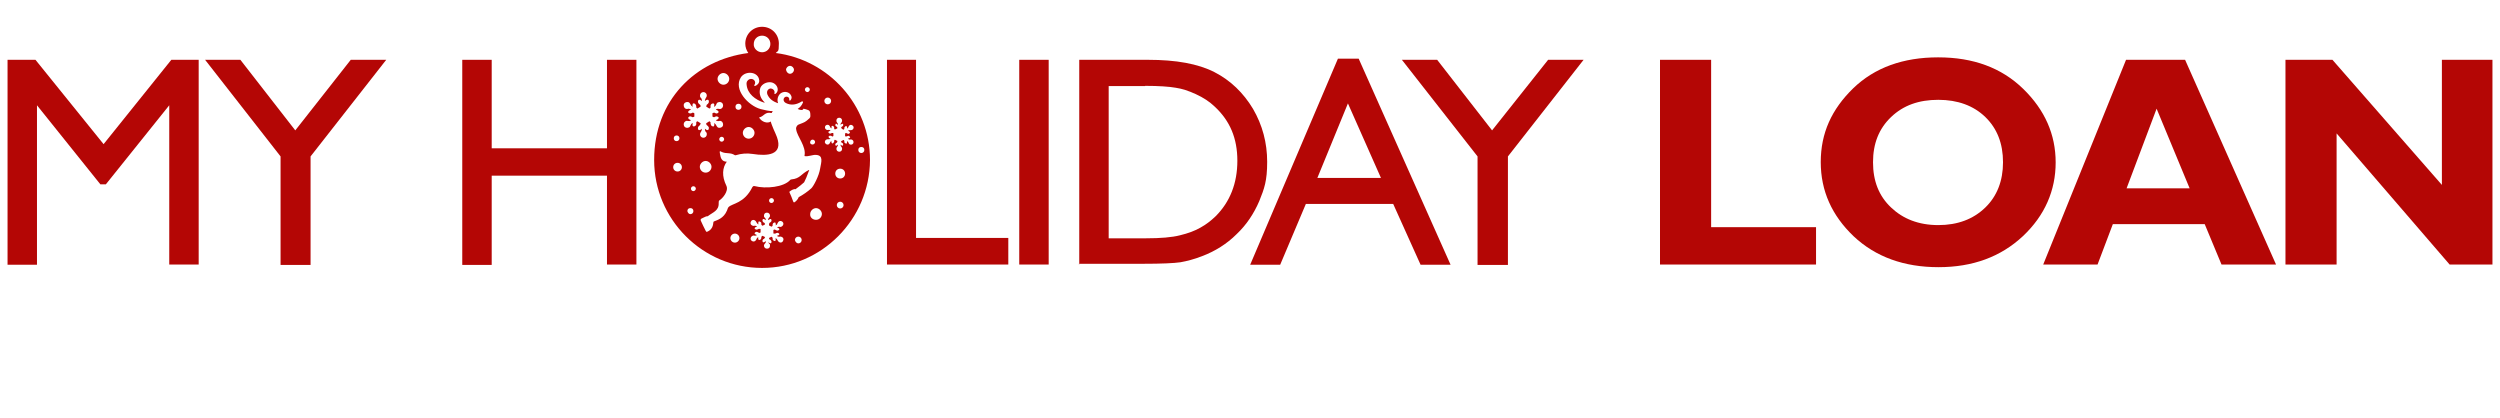 <?xml version="1.0" encoding="UTF-8"?>
<svg xmlns="http://www.w3.org/2000/svg" version="1.1" viewBox="0 0 1325 221.7">
  <defs>
    <style>
      .cls-1, .cls-2 {
        fill: #b40605;
      }

      .cls-2 {
        fill-rule: evenodd;
      }
    </style>
  </defs>
  <!-- Generator: Adobe Illustrator 28.7.1, SVG Export Plug-In . SVG Version: 1.2.0 Build 142)  -->
  <g>
    <g id="Layer_1">
      <g>
        <g>
          <path class="cls-1" d="M90.7,31.7h14.6v108.5h-15.6V55.8l-33.6,41.9h-2.9L19.6,55.8v84.5H4V31.7h14.8l36.1,44.7,35.9-44.7Z"/>
          <path class="cls-1" d="M185.9,31.7h18.8l-40.1,51.2v57.5h-15.9v-57.5l-40-51.2h18.7l29.1,37.4,29.4-37.4Z"/>
          <path class="cls-1" d="M321.7,31.7h15.6v108.5h-15.6v-47.1h-61.1v47.3h-15.6V31.7h15.6v46.9h61.1V31.7h0Z"/>
          <path class="cls-1" d="M469.9,31.7h15.6v94.4h48.9v14.1h-64.3V31.7h-.2Z"/>
          <path class="cls-1" d="M540.2,31.7h15.6v108.5h-15.6V31.7Z"/>
          <path class="cls-1" d="M572,140.3V31.7h36.5c14.8,0,26.5,2.1,35.1,6.5,8.6,4.4,15.4,11,20.5,19.5,5,8.6,7.5,18,7.5,28.1s-1.5,14.1-4.2,20.8c-2.8,6.5-6.7,12.5-12,17.5-5.2,5.2-11.5,9.1-18.4,11.7-4.1,1.6-8,2.6-11.4,3.2-3.4.5-10.1.8-19.5.8h-34.3v.3h.2ZM606.9,45.6h-19.3v80.7h19.8c7.6,0,13.8-.5,18-1.6,4.2-1,8-2.4,10.9-4.1,2.9-1.6,5.5-3.6,8-6,7.6-7.6,11.5-17.5,11.5-29.4s-3.9-21.1-11.9-28.6c-2.9-2.8-6.2-4.9-10.1-6.7s-7.3-2.9-10.7-3.4c-3.4-.6-8.9-1-16.2-1Z"/>
          <path class="cls-1" d="M709.1,31.1h11l48.7,109.2h-15.9l-14.5-32.2h-46.3l-13.6,32.2h-15.9l46.5-109.2ZM731.9,94.3l-17.5-39.5-16.2,39.5h33.8Z"/>
          <path class="cls-1" d="M820.5,31.7h18.8l-40.1,51.2v57.5h-16.1v-57.5l-40.1-51.2h18.7l29.1,37.4,29.7-37.4Z"/>
          <path class="cls-1" d="M962.5,120.4v19.8h-82.7V31.7h27.1v88.7h55.6Z"/>
          <path class="cls-1" d="M1027.3,30.4c18.5,0,33.5,5.5,45,16.7,11.5,11.2,17.2,24.2,17.2,39s-5.7,28.1-17.4,39.1c-11.7,10.9-26.5,16.4-44.7,16.4s-33.3-5.4-45-16.4c-11.5-11-17.4-24-17.4-39.3s5.7-27.9,17.2-39.1c11.4-11,26.5-16.4,45-16.4ZM1027.3,119.3c10.2,0,18.5-3.1,24.9-9.3,6.2-6,9.4-14.1,9.4-24s-3.1-17.9-9.4-24c-6.2-6-14.6-9.1-24.9-9.1s-18.5,2.9-25,9.1c-6.5,6.2-9.6,14.1-9.6,24s3.1,17.9,9.6,24c6.3,6,14.6,9.3,25,9.3Z"/>
          <path class="cls-1" d="M1158.1,31.7l48.2,108.5h-28.9l-8.9-21.4h-48.7l-8.1,21.4h-28.8l43.9-108.5s31.3,0,31.3,0ZM1160.5,99.8l-17.5-42.2-15.9,42.2h33.5Z"/>
          <path class="cls-1" d="M1321,31.7v108.5h-22.7l-59.9-69.5v69.5h-27.1V31.7h24.9l58,66.3V31.7h27Z"/>
        </g>
        <path class="cls-2" d="M403.9,142c-31.5,0-57.2-25.7-57.2-57.2s21.6-53,49.9-56.7c-1-1.5-1.6-3.1-1.6-5,0-4.9,3.9-8.9,8.9-8.9s8.9,3.9,8.9,8.9-.6,3.6-1.6,5c28.1,3.6,49.9,27.6,49.9,56.7-.2,31.5-25.7,57.2-57.2,57.2h0ZM367.5,101.3c.6,0,1.3-.6,1.3-1.3s-.6-1.3-1.3-1.3-1.3.6-1.3,1.3.6,1.3,1.3,1.3h0ZM382.5,75.1c.6,0,1.3-.6,1.3-1.3s-.6-1.3-1.3-1.3-1.3.6-1.3,1.3.6,1.3,1.3,1.3h0ZM432.5,116.5c1.8,0,3.1-1.5,3.1-3.1s-1.5-3.1-3.1-3.1-3.1,1.5-3.1,3.1c-.2,1.8,1.3,3.1,3.1,3.1h0ZM389.5,128.6c1.3,0,2.4-1.1,2.4-2.4s-1.1-2.4-2.4-2.4-2.4,1.1-2.4,2.4,1.1,2.4,2.4,2.4h0ZM456.5,81.1c.8,0,1.6-.6,1.6-1.6s-.6-1.6-1.6-1.6-1.6.6-1.6,1.6.8,1.6,1.6,1.6h0ZM365.9,113.5c.8,0,1.6-.6,1.6-1.6s-.6-1.6-1.6-1.6-1.6.6-1.6,1.6c.2.8.8,1.6,1.6,1.6h0ZM396.8,73.5c1.8,0,3.1-1.5,3.1-3.1s-1.5-3.1-3.1-3.1-3.1,1.5-3.1,3.1,1.3,3.1,3.1,3.1h0ZM374,91.5c1.8,0,3.1-1.5,3.1-3.1s-1.5-3.1-3.1-3.1-3.1,1.5-3.1,3.1,1.3,3.1,3.1,3.1h0ZM438.7,55.3c1,0,1.8-.8,1.8-1.8s-.8-1.8-1.8-1.8-1.8.8-1.8,1.8.8,1.8,1.8,1.8h0ZM359.1,90.9c1.3,0,2.3-1,2.3-2.3s-1-2.3-2.3-2.3-2.3,1-2.3,2.3,1,2.3,2.3,2.3h0ZM408.9,107.6c.6,0,1.3-.6,1.3-1.3s-.6-1.3-1.3-1.3-1.3.6-1.3,1.3c0,.8.6,1.3,1.3,1.3h0ZM430.7,76.6c.6,0,1.3-.6,1.3-1.3s-.6-1.3-1.3-1.3-1.3.6-1.3,1.3c-.2.8.5,1.3,1.3,1.3h0ZM445.3,110.5c1,0,1.8-.8,1.8-1.8s-.8-1.8-1.8-1.8-1.8.8-1.8,1.8c0,1,.8,1.8,1.8,1.8h0ZM391.4,58.2c.8,0,1.6-.6,1.6-1.6s-.6-1.6-1.6-1.6-1.6.6-1.6,1.6.6,1.6,1.6,1.6h0ZM418.7,39.1c1.1,0,2.1-1,2.1-2.1s-1-2.1-2.1-2.1-2.1,1-2.1,2.1c.2,1.1,1,2.1,2.1,2.1h0ZM423.1,129c1,0,1.8-.8,1.8-1.8s-.8-1.8-1.8-1.8-1.8.8-1.8,1.8c.2,1,1,1.8,1.8,1.8h0ZM445.3,94.6c1.5,0,2.6-1.1,2.6-2.6s-1.1-2.6-2.6-2.6-2.6,1.1-2.6,2.6c0,1.5,1.1,2.6,2.6,2.6h0ZM358.6,74.8c.8,0,1.5-.6,1.5-1.5s-.6-1.5-1.5-1.5-1.5.6-1.5,1.5.6,1.5,1.5,1.5h0ZM427.9,48.8c.6,0,1.3-.6,1.3-1.3s-.6-1.3-1.3-1.3-1.3.6-1.3,1.3c0,.6.6,1.3,1.3,1.3h0ZM383.4,44.9c1.8,0,3.1-1.5,3.1-3.1s-1.5-3.1-3.1-3.1-3.1,1.5-3.1,3.1,1.5,3.1,3.1,3.1h0ZM422.8,57.7h0s0-.2,0,0c1.3-.8,2.1-1.8,2.8-3.4,0-.2,0-.3-.2-.5s-.3-.2-.5,0c-2.6,1.6-5.5,2.3-8.4.8-1.5-.8-1.5-2.4-.5-3.1s2.6,0,2.3,1.5q0,.2.2.3h.3c.6-.5,1-1.6.6-2.4-.8-2.1-3.4-2.8-5.4-1.6-1.6,1-2.4,3.4-1.6,5.4h0c-2.6-.8-4.7-2.3-5.7-4.7-.6-1.8.5-2.9,1.6-3.1,1.5,0,2.6,1.3,2.1,2.6q0,.2.2.3h.3c2.9-1.9.6-6.7-3.6-6.2-1.9.2-4.1,1.5-4.5,3.6-.6,2.8.5,5.2,2.4,7v.2h-.2c-4.7-1.5-8.9-4.7-9.3-9.6-.2-1.5.6-2.4,1.5-2.8,2.1-.8,3.9,1.3,2.6,3.1v.3c0,.2.2.2.3.2,1.1-.3,2.4-1.5,2.3-2.9-.3-4.7-7.1-5.5-9.7-1.8-4.2,6.5,3.9,15.1,10.4,16.9,2.4.6,4.5,1.1,6.5,1.1h0c-.2.3-.5.6-.6,1h-.2c-3.4-.8-3.9,1.8-6.3,2.3-.2,0-.2.3.2.6,1,1.6,3.9,2.9,5.8,1.6h0c.3,1.3,1,2.8,1.5,4.1.6,1.3,1.3,2.9,1.8,4.2,3.4,9.6-5.2,10.1-12.8,8.9-3.2-.5-6.2-.2-8.8.6-.3.2-.5,0-.8,0-2.3-1.5-4.4-.6-6.7-1.6-.8-.3-1.1-.6-1.1-.5-.2.2-.2.8,0,1.5.3,2.3,1.1,4.1,3.6,4.1h0c-2.3,3.1-2.8,7.5-.2,12.8,1.3,2.8-2.1,6.7-3.6,7.6-.5.3-.5.8-.5,1.5.2,4.1-3.1,4.9-5.8,7h0c-.3,0-.6,0-1.1.2-.6.3-1.8.8-2.3,1.1q-.5.3-.3,1c.3.6.8,1.8,1.3,2.8.5,1.1,1,2.1,1.3,2.6q.3.6.6.6c4.1-1.6,3.1-5.2,3.7-5.5,1.9-.8,5.2-1.6,7-5.8.3-.8.5-1.5.8-1.8,1.9-2.1,8.3-1.8,12.7-10.7.2-.3.6-.6,1-.5,6.2,1.6,15.6.6,19-3.2.2-.2.3-.3.6-.3,4.9-.5,5-2.9,9.3-5h.2c-1.3,3.6-1.9,4.9-2.6,6.3,0,.2-.2.2-.2.3-1.5,1.3-1.8,1.6-4.5,3.6h0c-.8-.3-2.1.5-2.8,1-.3.2-.6.3-.3.8.3.6,1.5,3.4,1.9,4.7q.2.5.5.5c1-.5,2.1-1.8,2.4-2.8h0c2.4-1.3,4.7-2.9,6.7-4.7,1.1-1,4.1-6.5,4.7-10.6.6-3.4,1.8-6.8-2.1-7.1-1.9-.2-4.4,1.1-6.2.6v-.2c1-4.9-3.9-10.1-4.4-13.8-.2-.8,0-1.3.3-1.8s.6-.8,1.5-1.1c2.8-1.1,2.9-1,5.2-3.1.3-.3.5-.6.5-1.3s0-1.6-.3-2.3-1-.8-1.5-1-1-.3-1.9-.5c-.2,1-1.6.8-2.9.2h0ZM403.9,27.7c2.4,0,4.4-1.9,4.4-4.4s-1.9-4.4-4.4-4.4-4.4,1.9-4.4,4.4c-.2,2.3,1.9,4.4,4.4,4.4h0ZM445.8,67.8c0-.3.2-.5.3-.6.2-.2.3-.2.5-.3.3-.3.3-.5.3-.6,0-.3,0-.6-.2-.6-.2-.2-.3-.2-.6,0-.2.2-.5.3-.6.5h0v-.2c0-.5.2-.8.5-1.1.2-.3.3-.6.3-1,0-.8-.6-1.5-1.5-1.5s-1.5.6-1.5,1.5.2.6.3,1c.3.3.5.6.5,1.1v.2h0c-.2-.2-.5-.3-.6-.5-.3-.2-.5-.2-.6,0s-.2.5-.2.6c0,.3.2.5.3.6s.3.2.5.3c.2,0,.2.3.3.6v.2l-.6.3-.6.3h-.2c-.2-.2-.3-.5-.3-.5v-.6c0-.3-.2-.5-.5-.6-.2-.2-.5-.3-.6-.2-.2,0-.3.3-.3.6v.8h0l-.2-.2c-.3-.2-.6-.5-.6-.8-.2-.3-.3-.6-.6-.8-.6-.3-1.5-.2-1.9.5-.3.6-.2,1.5.5,1.9.3.2.6.2,1,.2.3-.2.8,0,1.1.2l.2.2h0c-.2,0-.5.2-.8.3-.3.2-.5.3-.3.6,0,.2.3.3.5.5.2.2.5.2.8,0,.2,0,.3-.2.5-.2h.6s.2,0,.2.2v1.3s0,.2-.2.2c-.3.2-.5.2-.6,0s-.3-.2-.5-.2c-.3-.2-.6-.2-.8,0s-.5.3-.5.5.2.3.3.6c.2.2.5.3.8.3h0l-.2.2c-.3.2-.6.3-1.1.2-.3,0-.6,0-1,.2-.6.3-1,1.3-.5,1.9.3.6,1.3,1,1.9.5.3-.2.5-.5.6-.8s.3-.6.6-.8l.2-.2h0c0,.2-.2.5,0,.8,0,.3.2.5.3.6.2,0,.5,0,.6-.2s.3-.3.5-.6v-.6c0-.2.2-.3.3-.5h.2l.6.3.6.3v.3c0,.3-.2.5-.3.6s-.3.2-.5.3c-.3.3-.3.5-.3.6,0,.3,0,.6.2.6.2.2.3.2.6,0,.2-.2.5-.3.6-.5h0v.2c0,.5-.2.8-.5,1.1-.2.3-.3.6-.3,1,0,.8.6,1.5,1.5,1.5s1.5-.6,1.5-1.5-.2-.6-.3-1c-.3-.3-.5-.6-.5-1.1v-.2h0c.2.2.5.3.6.5.3.2.5.2.6,0s.2-.5.2-.6c0-.3-.2-.5-.3-.6-.2-.2-.3-.2-.5-.3-.2,0-.2-.3-.3-.6v-.2l.6-.3.6-.3h.2c.2.2.3.5.3.5v.6c0,.3.2.5.5.6.2.2.5.3.6.2.2,0,.3-.3.3-.6v-.8h0l.2.2c.3.2.6.5.6.8.2.3.3.6.6.8.6.3,1.5.2,1.9-.5.3-.6.2-1.5-.5-1.9-.3-.2-.6-.2-1-.2-.3.2-.8,0-1.1-.2l-.2-.2h0c.2,0,.5-.2.8-.3.3-.2.5-.3.3-.6,0-.2-.3-.3-.5-.5-.2-.2-.5-.2-.8,0-.2,0-.3.2-.5.2h-.6s-.2,0-.2-.2v-1.3s0-.2.2-.2c.3-.2.5-.2.6,0s.3.2.5.2c.3.2.6.2.8,0s.5-.3.5-.5-.2-.3-.3-.6c-.2-.2-.5-.3-.8-.3h0l.2-.2c.3-.2.6-.3,1.1-.2.3,0,.6,0,1-.2.6-.3,1-1.3.5-1.9-.3-.6-1.3-1-1.9-.5-.3.2-.5.5-.6.8s-.3.6-.6.8l-.2.2h0c0-.2.2-.5,0-.8,0-.3-.2-.5-.3-.6-.2,0-.5,0-.6.2s-.3.3-.5.6v.6c0,.2-.2.3-.3.5h-.2l-.6-.3-.6-.6q0,.2,0,0h0ZM407.6,118.7c.2-.3.2-.6.3-.6.2-.2.3-.3.5-.3.3-.3.5-.5.5-.8s0-.6-.2-.8-.5-.2-.8,0-.5.3-.8.5h0v-.2c0-.5.2-.8.5-1.1s.5-.6.5-1.1c0-.8-.6-1.6-1.6-1.6s-1.6.6-1.6,1.6.2.8.5,1.1.5.8.5,1.1v.2h0c-.2-.2-.5-.3-.8-.5-.3-.2-.6-.2-.8,0s-.2.5-.2.8.2.5.5.8c.2.2.3.3.5.3s.2.3.3.6v.3l-.6.3-.6.3h-.2c-.3-.3-.5-.5-.5-.6v-.6c0-.5-.2-.6-.5-.8s-.6-.3-.8-.2c-.2,0-.3.3-.3.6v1h0l-.2-.2c-.3-.2-.6-.6-.8-1s-.3-.6-.8-1c-.8-.5-1.8-.2-2.1.6-.5.8-.2,1.8.6,2.1.3.2.8.3,1.1.2.5-.2.8,0,1.3.2l.2.2h0c-.3.2-.6.2-.8.3-.3.2-.5.5-.5.6s.3.5.6.6.5.2,1,0c.2,0,.3-.2.6-.3h.8s.2,0,.2.2v1.6s0,.2-.2.2c-.3.2-.6.2-.8,0s-.5-.2-.6-.3c-.5-.2-.6-.2-1,0-.3.2-.5.3-.6.6,0,.2.2.5.5.6.2.2.5.3.8.3h0l-.2.2c-.3.2-.8.3-1.3.2-.3-.2-.8,0-1.1.2-.8.5-1,1.5-.6,2.1.5.8,1.5,1,2.1.6.3-.2.6-.5.8-1,.2-.5.3-.8.8-1l.2-.2h0c0,.3-.2.6,0,1,0,.3.2.6.3.6s.5,0,.8-.2.3-.3.5-.8v-.6c0-.2.2-.3.5-.6h.2l.6.3.6.3s.2.2,0,.2c-.2.3-.2.6-.3.6-.2.2-.3.3-.5.3-.3.3-.5.5-.5.8s0,.6.2.8.5.2.8,0,.5-.3.8-.5h0v.2c0,.5-.2.8-.5,1.1s-.5.6-.5,1.1c0,.8.6,1.6,1.6,1.6s1.6-.6,1.6-1.6-.2-.8-.5-1.1-.5-.8-.5-1.1v.3h0c.2.2.5.3.8.5.3.2.6.2.8,0s.2-.5.2-.8-.2-.5-.5-.8c-.2-.2-.3-.3-.5-.3s-.2-.3-.3-.6v-.2l.6-.3.6-.3h.2c.3.3.5.5.5.6v.6c0,.5.2.6.5.8s.6.3.8.2c.2,0,.3-.3.3-.6v-1h0l.2.2c.3.2.6.6.8,1s.3.6.8,1c.8.5,1.8.2,2.1-.6.5-.8.2-1.8-.6-2.1-.3-.2-.8-.3-1.1-.2-.5.2-.8,0-1.3-.2l-.2-.2h0c.3-.2.6-.2.8-.3.3-.2.5-.5.5-.6s-.3-.5-.6-.6-.5-.2-1,0c-.2,0-.3.2-.6.3h-.8s-.2,0-.2-.2v-1.6s0-.2.2-.2c.3-.2.6-.2.8,0s.5.2.6.3c.5.2.6.2,1,0,.3-.2.5-.3.6-.6,0-.2-.2-.5-.5-.6-.2-.2-.5-.3-.8-.3h0l.2-.2c.3-.2.8-.3,1.3-.2.3.2.8,0,1.1-.2.8-.5,1-1.5.6-2.1-.5-.8-1.5-1-2.1-.6-.3.2-.6.5-.8,1-.2.5-.3.8-.8,1l-.2.2h0c0-.3.2-.6,0-1,0-.3-.2-.6-.3-.6s-.5,0-.8.2-.3.3-.5.8v.6c0,.2-.2.3-.5.6h-.2l-.6-.3-.6-.3v-.8h0ZM374.3,56.3c.2-.5.2-.6.3-.8.2-.2.5-.3.6-.5.3-.3.5-.6.5-1s0-.8-.3-1c-.2-.2-.5-.2-1,0-.3.2-.6.3-.8.6h0v-.2c0-.5.2-1,.5-1.5.3-.3.5-.8.5-1.3,0-1-.8-1.8-1.8-1.8s-1.8.8-1.8,1.8.2,1,.5,1.3c.3.3.5.8.5,1.5v.2h0c-.3-.2-.6-.5-.8-.6-.3-.2-.6-.2-1,0-.2.2-.3.6-.3,1s.2.6.5,1c.2.2.3.3.6.5.2.2.3.3.3.8v.2l-.8.5-.8.5h-.2c-.3-.3-.5-.5-.5-.6v-.8c-.2-.5-.3-.6-.5-1-.3-.2-.6-.3-1-.3s-.3.3-.5.8c0,.3,0,.8.2,1.1h0l-.2-.2c-.5-.3-.8-.6-1-1.1-.2-.5-.5-.8-.8-1.1-.8-.5-2.1-.2-2.6.6s-.2,2.1.6,2.6c.5.3,1,.3,1.3.2.5-.2,1,0,1.5.2l.2.2h0c-.3.2-.6.3-1,.5-.3.2-.5.5-.5.8s.3.5.6.6.6.2,1.1,0c.2,0,.5-.2.6-.3.2,0,.5,0,.8.2l.2.2v1.6s0,.2-.2.2c-.5.2-.6.2-.8.2-.3-.2-.5-.2-.6-.3-.5-.2-.8-.2-1.1,0s-.6.5-.6.6c0,.3.2.5.5.8.3.2.6.3,1,.5h0l-.2.2c-.5.3-1,.3-1.5.2-.5-.2-1,0-1.3.2-.8.5-1.1,1.6-.6,2.6.5.8,1.6,1.1,2.6.6.5-.3.6-.6.8-1.1s.5-1,1-1.1l.2-.2h0c0,.3-.2.8-.2,1.1,0,.5.2.6.5.8.3,0,.6,0,1-.3.3-.2.5-.5.5-1v-.8c0-.2.2-.5.5-.6h.2l.8.5.8.5s.2.2,0,.2c-.2.5-.2.6-.3.8-.2.2-.5.3-.6.5-.3.3-.5.6-.5,1s0,.8.3,1c.2.2.5.2,1,0,.3-.2.6-.3.8-.6h0v.2c0,.5-.2,1-.5,1.5-.3.3-.5.8-.5,1.3,0,1,.8,1.8,1.8,1.8s1.8-.8,1.8-1.8-.2-1-.5-1.3-.5-.8-.5-1.5v-.2h0c.3.2.6.5.8.6.3.2.6.2,1,0,.2-.2.3-.6.3-1s-.2-.6-.5-1c-.2-.2-.3-.3-.6-.5-.2-.2-.3-.3-.3-.8v-.2l.8-.5.8-.5h.2c.3.3.5.5.5.6v.8c.2.5.3.6.5,1,.3.2.6.3,1,.3s.3-.3.5-.8c0-.3,0-.8-.2-1.1h0l.2.2c.5.3.8.6,1,1.1s.5.8.8,1.1c.8.5,2.1.2,2.6-.6s.2-2.1-.6-2.6c-.5-.3-1-.3-1.3-.2-.5.2-1,0-1.5-.2l-.2-.2h0c.3-.2.6-.3,1-.5.3-.2.5-.5.5-.8s-.3-.5-.6-.6-.6-.2-1.1,0c-.2,0-.5.2-.6.3-.2,0-.5,0-.8-.2l-.2-.2v-1.6s0-.2.2-.2c.5-.2.6-.2.8-.2.3.2.5.2.6.3.5.2.8.2,1.1,0s.6-.5.6-.6c0-.3-.2-.5-.5-.8-.3-.2-.6-.3-1-.5h0l.2-.2c.5-.3,1-.3,1.5-.2.5.2,1,0,1.3-.2.8-.5,1.1-1.6.6-2.6-.5-.8-1.6-1.1-2.6-.6-.5.3-.6.6-.8,1.1-.2.5-.5,1-1,1.1l-.2.2h0c0-.3.2-.8.2-1.1,0-.5-.2-.6-.5-.8-.3,0-.6,0-1,.3-.3.2-.5.5-.5,1v.8c0,.2-.2.5-.5.6h-.2l-.8-.5-.8-.5c.2,0,0,0,0-.2Z"/>
      </g>
    </g>
  </g>
</svg>